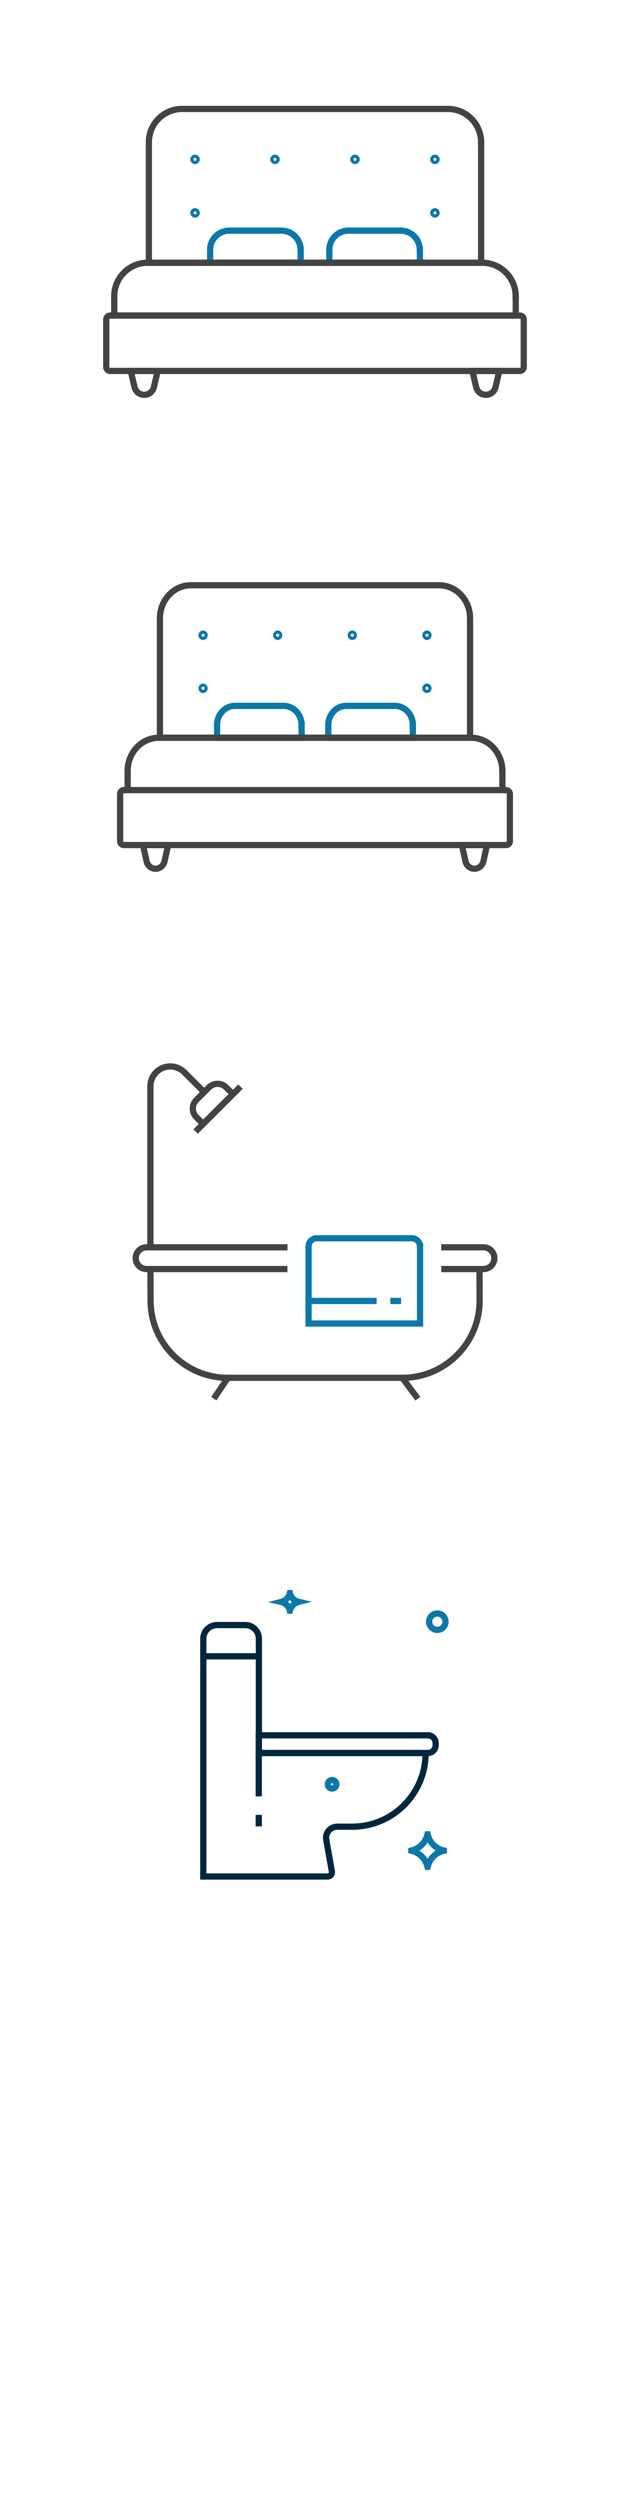 <svg viewBox="0 0 100 400" xmlns="http://www.w3.org/2000/svg" data-name="Capa 1" id="Capa_1">
  <defs>
    <style>
      .cls-1 {
        stroke: #434343;
      }

      .cls-1, .cls-2, .cls-3 {
        fill: none;
        stroke-miterlimit: 10;
      }

      .cls-2 {
        stroke: #00273d;
      }

      .cls-3 {
        stroke: #0b78a8;
      }
    </style>
  </defs>
  <g>
    <g>
      <circle r=".26" cy="25.5" cx="31.21" class="cls-3"></circle>
      <circle r=".26" cy="25.5" cx="44" class="cls-3"></circle>
      <circle r=".26" cy="25.5" cx="56.8" class="cls-3"></circle>
      <circle r=".26" cy="25.5" cx="69.59" class="cls-3"></circle>
      <circle r=".26" cy="34.06" cx="31.21" class="cls-3"></circle>
      <circle r=".26" cy="34.06" cx="69.59" class="cls-3"></circle>
      <path d="M48.11,39.97v2.07h-14.49v-2.07c0-1.7,1.38-3.07,3.07-3.07h8.34c1.7,0,3.07,1.38,3.07,3.07h0Z" class="cls-3"></path>
      <path d="M67.18,39.97v2.07h-14.49v-2.07c0-1.7,1.38-3.07,3.07-3.07h8.34c1.7,0,3.07,1.38,3.07,3.07Z" class="cls-3"></path>
    </g>
    <path d="M76.98,22.74v19.3H23.82v-19.3c0-2.93,2.38-5.31,5.31-5.31h42.53c2.93,0,5.31,2.38,5.31,5.31h0Z" class="cls-1"></path>
    <path d="M77.73,63.17c-.73,0-1.37-.51-1.54-1.22l-.61-2.6h4.31l-.61,2.6c-.17.72-.81,1.22-1.54,1.22h0Z" class="cls-1"></path>
    <path d="M23.07,63.17c-.73,0-1.37-.51-1.54-1.22l-.61-2.6h4.31l-.61,2.6c-.17.72-.81,1.22-1.54,1.22h0Z" class="cls-1"></path>
    <path d="M83.8,51.12v7.6c0,.35-.28.63-.63.63H17.63c-.35,0-.63-.28-.63-.63v-7.6c0-.35.28-.63.63-.63h65.54c.35,0,.63.28.63.63Z" class="cls-1"></path>
    <path d="M82.52,47.39v3.09H18.28v-3.09c0-2.95,2.4-5.35,5.35-5.35h53.53c2.95,0,5.35,2.4,5.35,5.35Z" class="cls-1"></path>
  </g>
  <g>
    <g>
      <ellipse ry=".26" rx=".24" cy="101.64" cx="32.49" class="cls-3"></ellipse>
      <ellipse ry=".26" rx=".24" cy="101.64" cx="44.43" class="cls-3"></ellipse>
      <ellipse ry=".26" rx=".24" cy="101.64" cx="56.37" class="cls-3"></ellipse>
      <ellipse ry=".26" rx=".24" cy="101.64" cx="68.31" class="cls-3"></ellipse>
      <ellipse ry=".26" rx=".24" cy="110.13" cx="32.49" class="cls-3"></ellipse>
      <ellipse ry=".26" rx=".24" cy="110.13" cx="68.31" class="cls-3"></ellipse>
      <path d="M48.26,115.99v2.06h-13.53v-2.06c0-1.68,1.29-3.05,2.87-3.05h7.78c1.59,0,2.87,1.37,2.87,3.05h0Z" class="cls-3"></path>
      <path d="M66.06,115.99v2.06h-13.53v-2.06c0-1.68,1.29-3.05,2.87-3.05h7.78c1.59,0,2.87,1.37,2.87,3.05Z" class="cls-3"></path>
    </g>
    <path d="M75.21,98.91v19.13H25.59v-19.13c0-2.91,2.22-5.27,4.96-5.27h39.7c2.74,0,4.96,2.36,4.96,5.27h0Z" class="cls-1"></path>
    <path d="M75.91,139c-.69,0-1.28-.5-1.44-1.21l-.57-2.58h4.02l-.57,2.58c-.16.71-.75,1.21-1.44,1.21h0Z" class="cls-1"></path>
    <path d="M24.89,139c-.69,0-1.28-.5-1.44-1.21l-.57-2.58h4.02l-.57,2.58c-.16.71-.75,1.21-1.44,1.21h0Z" class="cls-1"></path>
    <path d="M81.58,127.05v7.53c0,.35-.27.63-.59.63H19.81c-.33,0-.59-.28-.59-.63v-7.53c0-.35.27-.63.59-.63h61.18c.33,0,.59.28.59.63Z" class="cls-1"></path>
    <path d="M80.38,123.35v3.07H20.42v-3.07c0-2.93,2.24-5.31,4.99-5.31h49.97c2.76,0,4.99,2.38,4.99,5.31Z" class="cls-1"></path>
  </g>
  <g>
    <g>
      <path d="M76.72,203.05l.02,5c.02,6.84-5.53,12.4-12.37,12.4h-27.91c-6.82,0-12.35-5.51-12.37-12.33l-.02-5.07" class="cls-1"></path>
      <path d="M70.6,203.05h6.76c.97,0,1.75-.79,1.74-1.76,0-.95-.78-1.72-1.74-1.72h-6.76" class="cls-1"></path>
      <path d="M46,199.57h-22.55c-.96,0-1.74.78-1.74,1.74s.78,1.74,1.74,1.74h22.54" class="cls-1"></path>
      <path d="M34.21,223.79l2.24-3.33" class="cls-1"></path>
      <path d="M64.37,220.46l2.49,3.33" class="cls-1"></path>
    </g>
    <path d="M67.21,199.44v12.32h-17.84v-12.32c0-.73.59-1.32,1.32-1.32h15.2c.72,0,1.31.59,1.31,1.32Z" class="cls-3"></path>
    <path d="M24.06,199.57v-25.76c0-1.76,1.42-3.18,3.18-3.18.85,0,1.65.34,2.25.93l3.24,3.24" class="cls-1"></path>
    <path d="M37.27,175.06l-4.77,4.77-1.08-1.08c-.76-.76-.76-2,0-2.76l2.01-2.01c.76-.76,2-.76,2.76,0l1.08,1.08Z" class="cls-1"></path>
    <path d="M31.3,181.04l7.18-7.18" class="cls-1"></path>
    <path d="M62.45,208.15h1.72" class="cls-3"></path>
    <path d="M49.38,208.15h10.88" class="cls-3"></path>
  </g>
  <g>
    <path d="M68.1,280.48c0,3.26-1.32,6.2-3.45,8.34s-5.08,3.45-8.34,3.45h-2.36c-1.11,0-1.94,1-1.75,2.09l.9,5.07c.08.42-.25.81-.68.81h-19.89v-38.05c0-1.2.97-2.18,2.18-2.18h4.53c1.2,0,2.18.97,2.18,2.18v18.29h26.69Z" class="cls-2"></path>
    <path d="M68.47,280.48h-27.07v-2.83h27.07c.68,0,1.23.55,1.23,1.23v.37c0,.68-.55,1.23-1.23,1.23h0Z" class="cls-2"></path>
    <path d="M32.52,265.01h8.88" class="cls-2"></path>
    <path d="M41.4,290.38v1.84" class="cls-2"></path>
    <path d="M41.4,280.48v6.94" class="cls-2"></path>
    <path d="M71.01,296.09v.02c-.64.15-1.22.47-1.67.92-.45.45-.77,1.02-.92,1.67h-.02c-.3-1.29-1.3-2.29-2.59-2.59v-.02c.64-.15,1.22-.47,1.67-.92.45-.45.77-1.02.92-1.67h.02c.15.64.47,1.22.92,1.67.45.45,1.02.77,1.67.92h0Z" class="cls-3"></path>
    <circle r="1.31" cy="259.47" cx="69.97" class="cls-3"></circle>
    <path d="M47.79,256.3h0c-.35.09-.66.27-.9.51-.24.24-.42.55-.5.9h-.01c-.16-.7-.7-1.24-1.4-1.4h0c.35-.09.66-.27.9-.51.24-.24.42-.55.5-.9h.01c.08.35.26.66.5.9.24.24.55.42.9.5Z" class="cls-3"></path>
    <circle r=".68" cy="285.49" cx="53.14" class="cls-3"></circle>
  </g>
</svg>